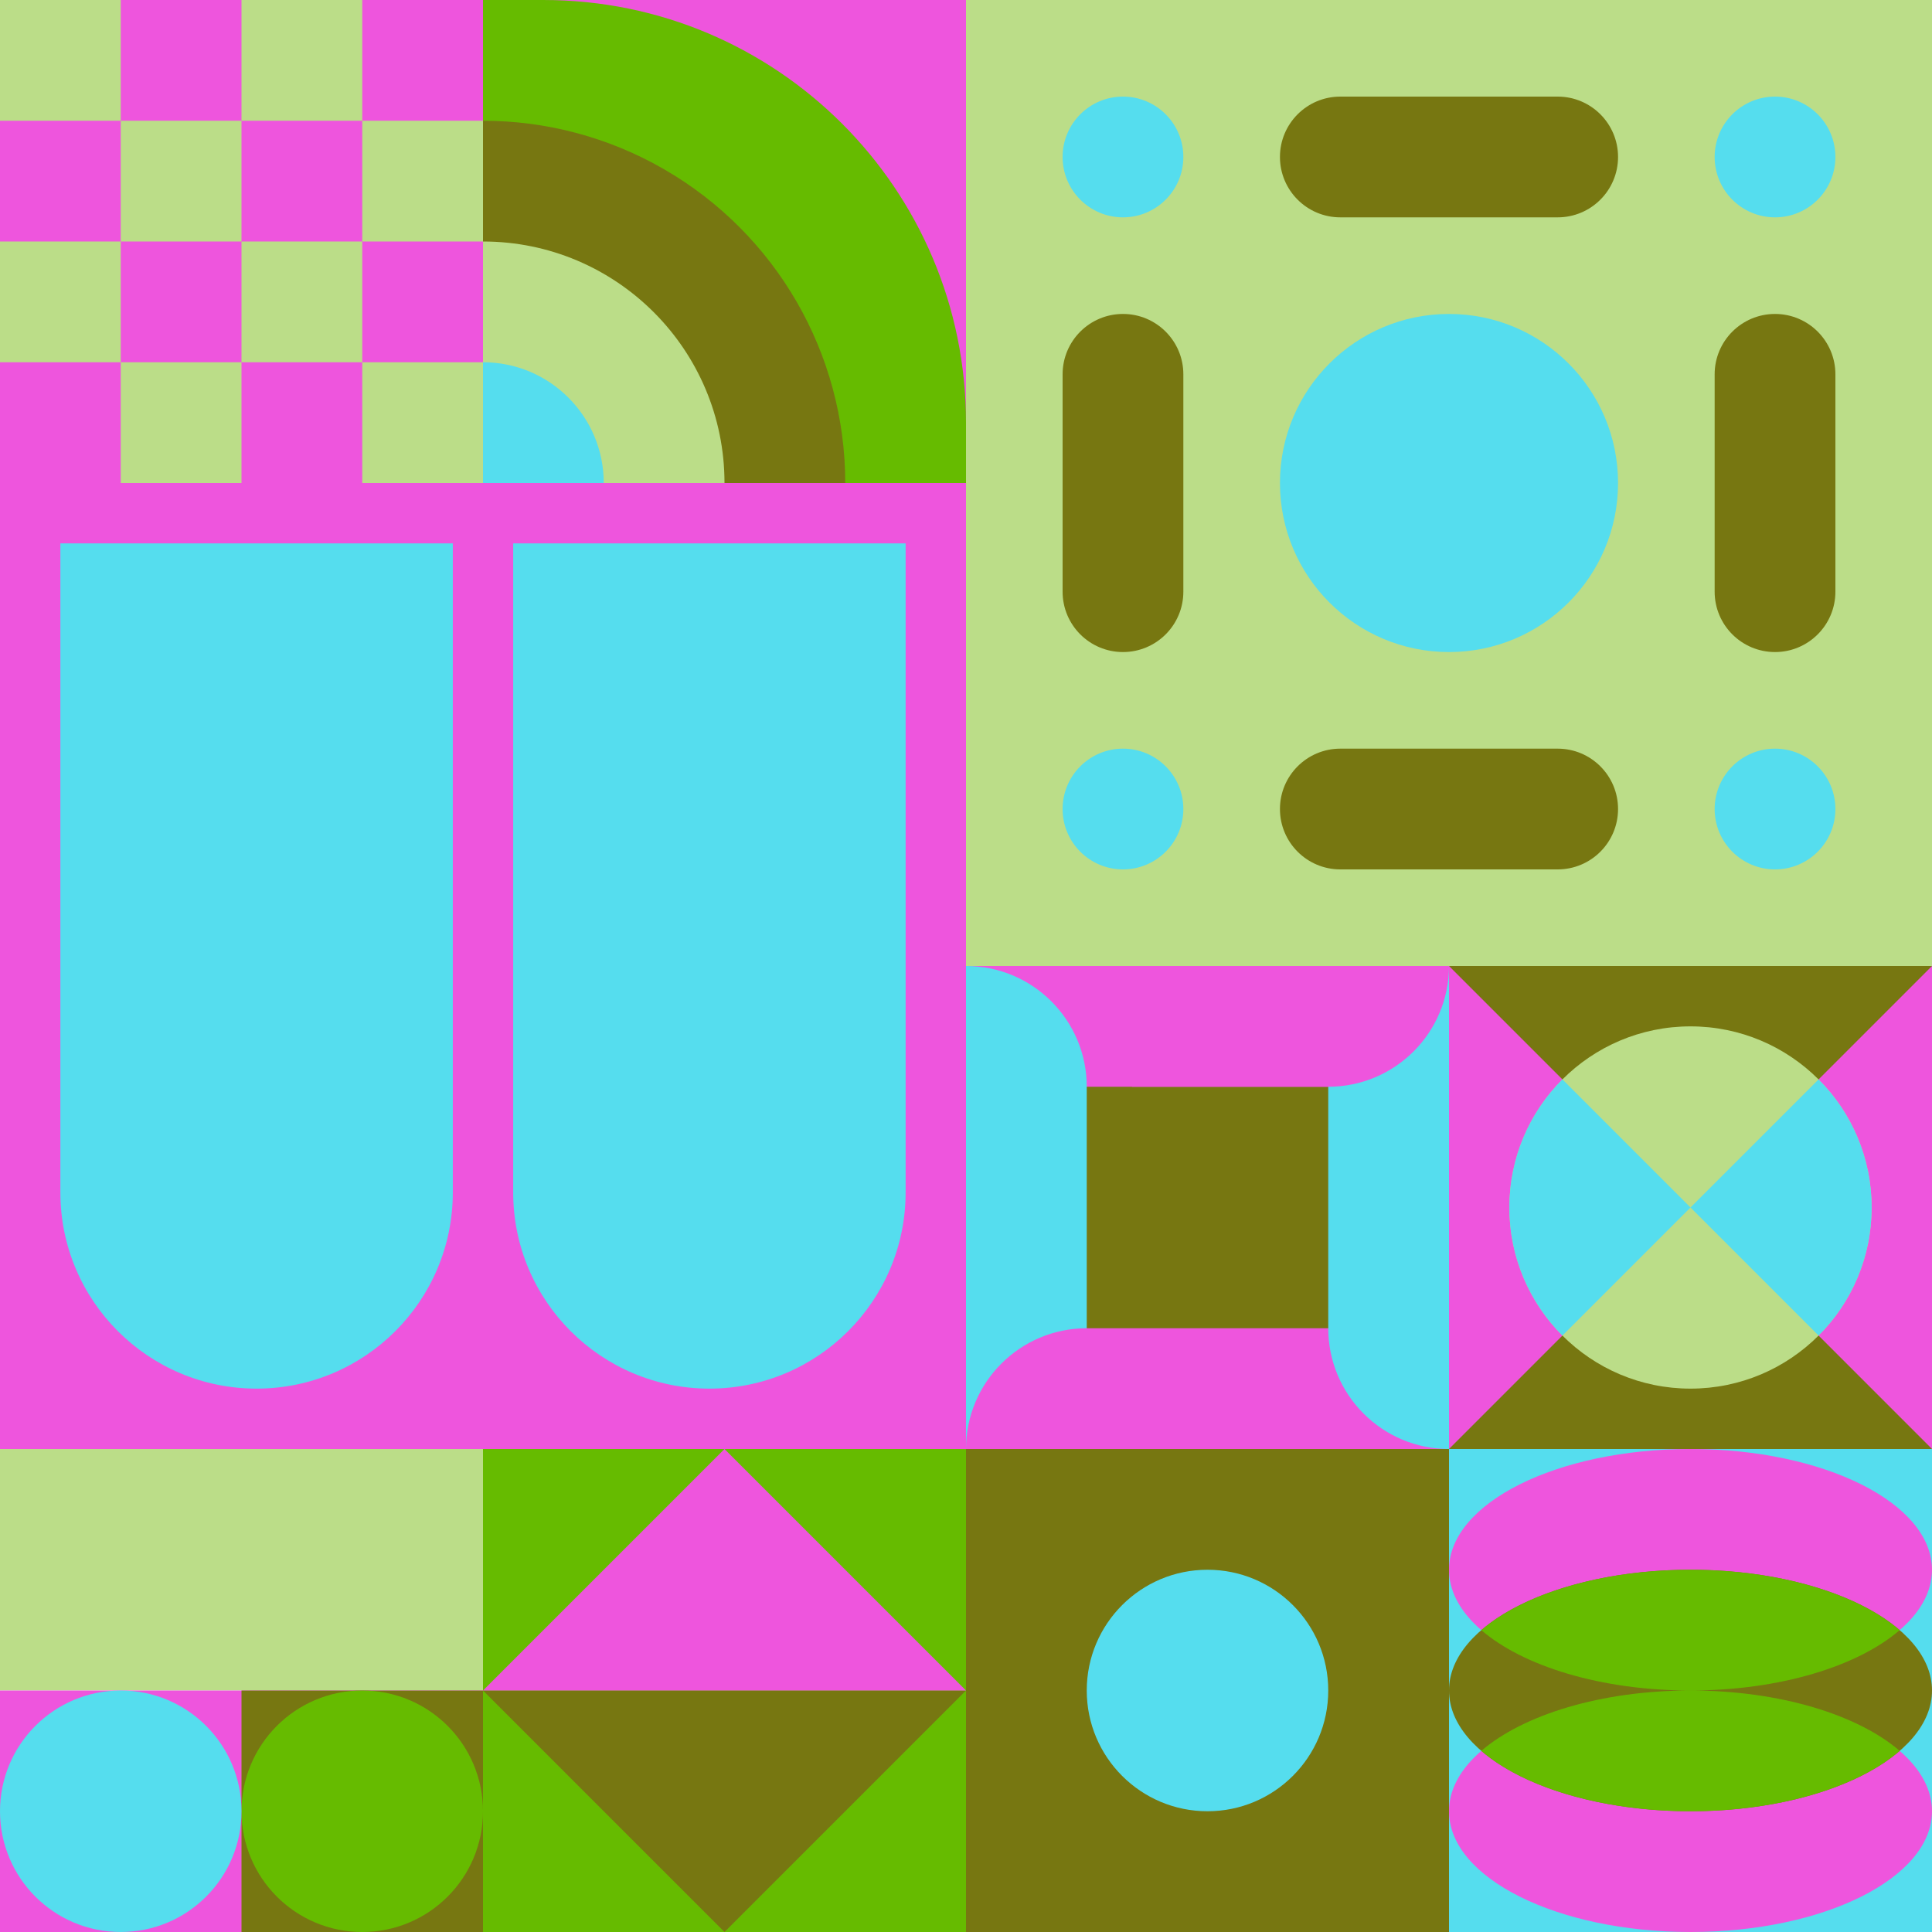 <svg id="geo" xmlns="http://www.w3.org/2000/svg" width="1280" height="1280" viewBox="0 0 1280 1280" fill="none" style="width:640px;height:640px"><g class="svg-image"><g class="block-0" transform="translate(0,0), scale(1), rotate(0, 160, 160)" height="320" width="320" clip-path="url(#trim)"><rect width="320" height="320" fill="white"/><rect y="320" width="320" height="320" transform="rotate(-90 0 320)" fill="#ee55dd"/><rect y="80" width="80" height="80" transform="rotate(-90 0 80)" fill="#bbdd88"/><rect x="160" y="80" width="80" height="80" transform="rotate(-90 160 80)" fill="#bbdd88"/><rect x="80" y="160" width="80" height="80" transform="rotate(-90 80 160)" fill="#bbdd88"/><rect x="240" y="160" width="80" height="80" transform="rotate(-90 240 160)" fill="#bbdd88"/><rect y="240" width="80" height="80" transform="rotate(-90 0 240)" fill="#bbdd88"/><rect x="160" y="240" width="80" height="80" transform="rotate(-90 160 240)" fill="#bbdd88"/><rect x="80" y="320" width="80" height="80" transform="rotate(-90 80 320)" fill="#bbdd88"/><rect x="240" y="320" width="80" height="80" transform="rotate(-90 240 320)" fill="#bbdd88"/></g><g class="block-1" transform="translate(320,0), scale(1), rotate(0, 160, 160)" height="320" width="320" clip-path="url(#trim)"><g clip-path="url(#a)"><rect width="320" height="320" fill="#ee55dd"/><path d="M320 280c17 152.5-125.36 280-280 280s-280-125.36-280-280S-120-38 40 0c154.64 0 280 125.36 280 280Z" fill="#66bb00"/><circle cy="320" r="240" fill="#777711"/><circle cy="320" r="160" fill="#bbdd88"/><circle cy="320" r="80" fill="#55ddee"/></g><defs><clipPath id="a"><rect width="320" height="320" fill="white"/></clipPath></defs></g><g class="block-2" transform="translate(640,0), scale(2), rotate(0, 160, 160)" height="640" width="640" clip-path="url(#trim)"><rect width="320" height="320" fill="#bbdd88"/><circle cx="268" cy="52" r="20" fill="#55ddee"/><circle cx="52" cy="52" r="20" fill="#55ddee"/><circle cx="268" cy="268" r="20" fill="#55ddee"/><circle cx="52" cy="268" r="20" fill="#55ddee"/><circle cx="160" cy="160" r="56" fill="#55ddee"/><path d="M248 124c0-11.046 8.954-20 20-20s20 8.954 20 20v72c0 11.046-8.954 20-20 20s-20-8.954-20-20v-72ZM32 124c0-11.046 8.954-20 20-20s20 8.954 20 20v72c0 11.046-8.954 20-20 20s-20-8.954-20-20v-72ZM124 72c-11.046 0-20-8.954-20-20s8.954-20 20-20h72c11.046 0 20 8.954 20 20s-8.954 20-20 20h-72ZM124 288c-11.046 0-20-8.954-20-20s8.954-20 20-20h72c11.046 0 20 8.954 20 20s-8.954 20-20 20h-72Z" fill="#777711"/></g><g class="block-3" transform="translate(0,320), scale(2), rotate(180, 160, 160)" height="640" width="640" clip-path="url(#trim)"><rect width="320" height="320" fill="#ee55dd"/><path d="M20 300V85C20 49.102 49.102 20 85 20V20C120.899 20 150 49.102 150 85V300H20Z" fill="#55ddee"/><path d="M170 300V85C170 49.102 199.101 20 235 20V20C270.899 20 300 49.102 300 85V300H170Z" fill="#55ddee"/></g><g class="block-4" transform="translate(640,640), scale(1), rotate(180, 160, 160)" height="320" width="320" clip-path="url(#trim)"><rect width="320" height="320" fill="#777711"/><path d="M320 320H0V320C0 275.817 35.817 240 80 240H320V320Z" fill="#ee55dd"/><path d="M320 0V320V320C275.817 320 240 284.183 240 240V0H320Z" fill="#55ddee"/><path d="M0 0L320 0V0C320 44.183 284.183 80 240 80L0 80V0Z" fill="#ee55dd"/><path d="M0 320V0V0C44.183 0 80 35.817 80 80V320H0Z" fill="#55ddee"/><path d="M210 320H0V320C0 275.817 35.817 240 80 240H210V320Z" fill="#ee55dd"/></g><g class="block-5" transform="translate(960,640), scale(1), rotate(180, 160, 160)" height="320" width="320" clip-path="url(#trim)"><rect width="320" height="320" fill="#777711"/><path d="M160 160L320 0V320L160 160Z" fill="#ee55dd"/><path d="M160 160L0 0V320L160 160Z" fill="#ee55dd"/><circle cx="160" cy="160" r="120" fill="#bbdd88"/><path fill-rule="evenodd" clip-rule="evenodd" d="M244.853 75.147C266.569 96.863 280 126.863 280 160C280 193.137 266.569 223.137 244.853 244.853L160 160L244.853 75.147ZM75.147 75.147L160 160L75.147 244.853C53.431 223.137 40 193.137 40 160C40 126.863 53.431 96.863 75.147 75.147Z" fill="#55ddee"/></g><g class="block-6" transform="translate(0,960), scale(1), rotate(90, 160, 160)" height="320" width="320" clip-path="url(#trim)"><rect width="320" height="320" fill="white"/><rect y="320" width="320" height="160" transform="rotate(-90 0 320)" fill="#bbdd88"/><rect x="160" y="320" width="320" height="160" transform="rotate(-90 160 320)" fill="#ee55dd"/><path d="M160 160V0H320V160H160Z" fill="#777711"/><circle cx="240" cy="80" r="80" fill="#66bb00"/><circle cx="240" cy="240" r="80" fill="#55ddee"/></g><g class="block-7" transform="translate(320,960), scale(1), rotate(0, 160, 160)" height="320" width="320" clip-path="url(#trim)"><rect width="320" height="320" fill="#66bb00"/><path d="M160 320 0 160h320L160 320Z" fill="#777711"/><path d="M160 0 0 160h320L160 0Z" fill="#ee55dd"/></g><g class="block-8" transform="translate(640,960), scale(1), rotate(180, 160, 160)" height="320" width="320" clip-path="url(#trim)"><rect width="320" height="320" fill="#777711"/><circle cx="160" cy="160" r="80" fill="#55ddee"/></g><g class="block-9" transform="translate(960,960), scale(1), rotate(0, 160, 160)" height="320" width="320" clip-path="url(#trim)"><style>@keyframes geo-30-a0_t{0%,13.636%{transform:translate(160px,240px);animation-timing-function:ease-in-out}50%,63.636%{transform:translate(160px,320px);animation-timing-function:ease-in-out}to{transform:translate(160px,240px)}}@keyframes geo-30-a1_t{0%,13.636%{transform:translate(160px,80px);animation-timing-function:ease-in-out}50%,63.636%{transform:translate(160px,0);animation-timing-function:ease-in-out}to{transform:translate(160px,80px)}}@keyframes geo-30-a2_t{0%{transform:translate(0,0);animation-timing-function:ease-in-out}50%,to{transform:translate(0,0)}}@keyframes geo-30-a2_o{0%,13.636%{opacity:1;animation-timing-function:ease-in-out}50%,63.636%{opacity:0;animation-timing-function:ease-in-out}to{opacity:1}}@keyframes geo-30-a2_d{0%,to{d:path(&apos;M298.6,120C270.9,143.9,219.2,160,160,160C100.8,160,49.1,143.9,21.4,120C49.1,96.1,100.8,80,160,80C219.2,80,270.9,96.1,298.6,120ZM298.6,200C270.9,176.1,219.2,160,160,160C100.8,160,49.1,176.1,21.4,200C49.1,223.9,100.8,240,160,240C219.2,240,270.9,223.9,298.6,200Z&apos;)}13.636%{d:path(&apos;M298.6,120C270.9,143.9,219.2,160,160,160C100.8,160,49.1,143.9,21.4,120C49.1,96.1,100.8,80,160,80C219.2,80,270.9,96.1,298.6,120ZM298.6,200C270.9,176.1,219.2,160,160,160C100.8,160,49.1,176.1,21.4,200C49.1,223.9,100.8,240,160,240C219.2,240,270.9,223.9,298.6,200Z&apos;);animation-timing-function:ease-in-out}50%,63.636%{d:path(&apos;M298.6,40C270.9,63.9,219.2,80,160,80C100.8,80,49.1,63.9,21.4,40C49.1,16.1,100.8,0,160,0C219.2,0,270.9,16.1,298.6,40ZM298.6,280C270.9,256.1,219.2,240,160,240C100.8,240,49.1,256.1,21.4,280C49.1,303.9,100.8,320,160,320C219.2,320,270.9,303.9,298.6,280Z&apos;);animation-timing-function:ease-in-out}}</style><rect width="320" height="320" fill="#777711"/><rect width="320" height="320" fill="#55ddee" transform="rotate(-90 160 160)"/><ellipse rx="160" ry="80" fill="#ee55dd" transform="translate(160 240)" style="animation:2.2s ease-in-out infinite both geo-30-a0_t"/><ellipse rx="160" ry="80" fill="#ee55dd" transform="translate(160 80)" style="animation:2.2s ease-in-out infinite both geo-30-a1_t"/><ellipse cx="160" cy="160" rx="160" ry="80" fill="#777711"/><path fill-rule="evenodd" clip-rule="evenodd" d="M298.6 120c-27.7 23.9-79.4 40-138.6 40-59.2 0-110.9-16.1-138.6-40C49.1 96.1 100.8 80 160 80c59.2 0 110.9 16.1 138.6 40Zm0 80c-27.7-23.9-79.4-40-138.6-40-59.2 0-110.9 16.1-138.6 40 27.7 23.9 79.4 40 138.6 40 59.2 0 110.9-16.1 138.6-40Z" fill="#66bb00" style="animation:2.2s ease-in-out infinite both geo-30-a2_t,2.2s ease-in-out infinite both geo-30-a2_o,2.2s ease-in-out infinite both geo-30-a2_d"/></g></g><clipPath id="trim"><rect width="320" height="320" fill="white"/></clipPath><filter id="noiseFilter"><feTurbulence baseFrequency="0.5" result="noise"/><feColorMatrix type="saturate" values="0.10"/><feBlend in="SourceGraphic" in2="noise" mode="multiply"/></filter><rect transform="translate(0,0)" height="1280" width="1280" filter="url(#noiseFilter)" opacity="0.4"/></svg>